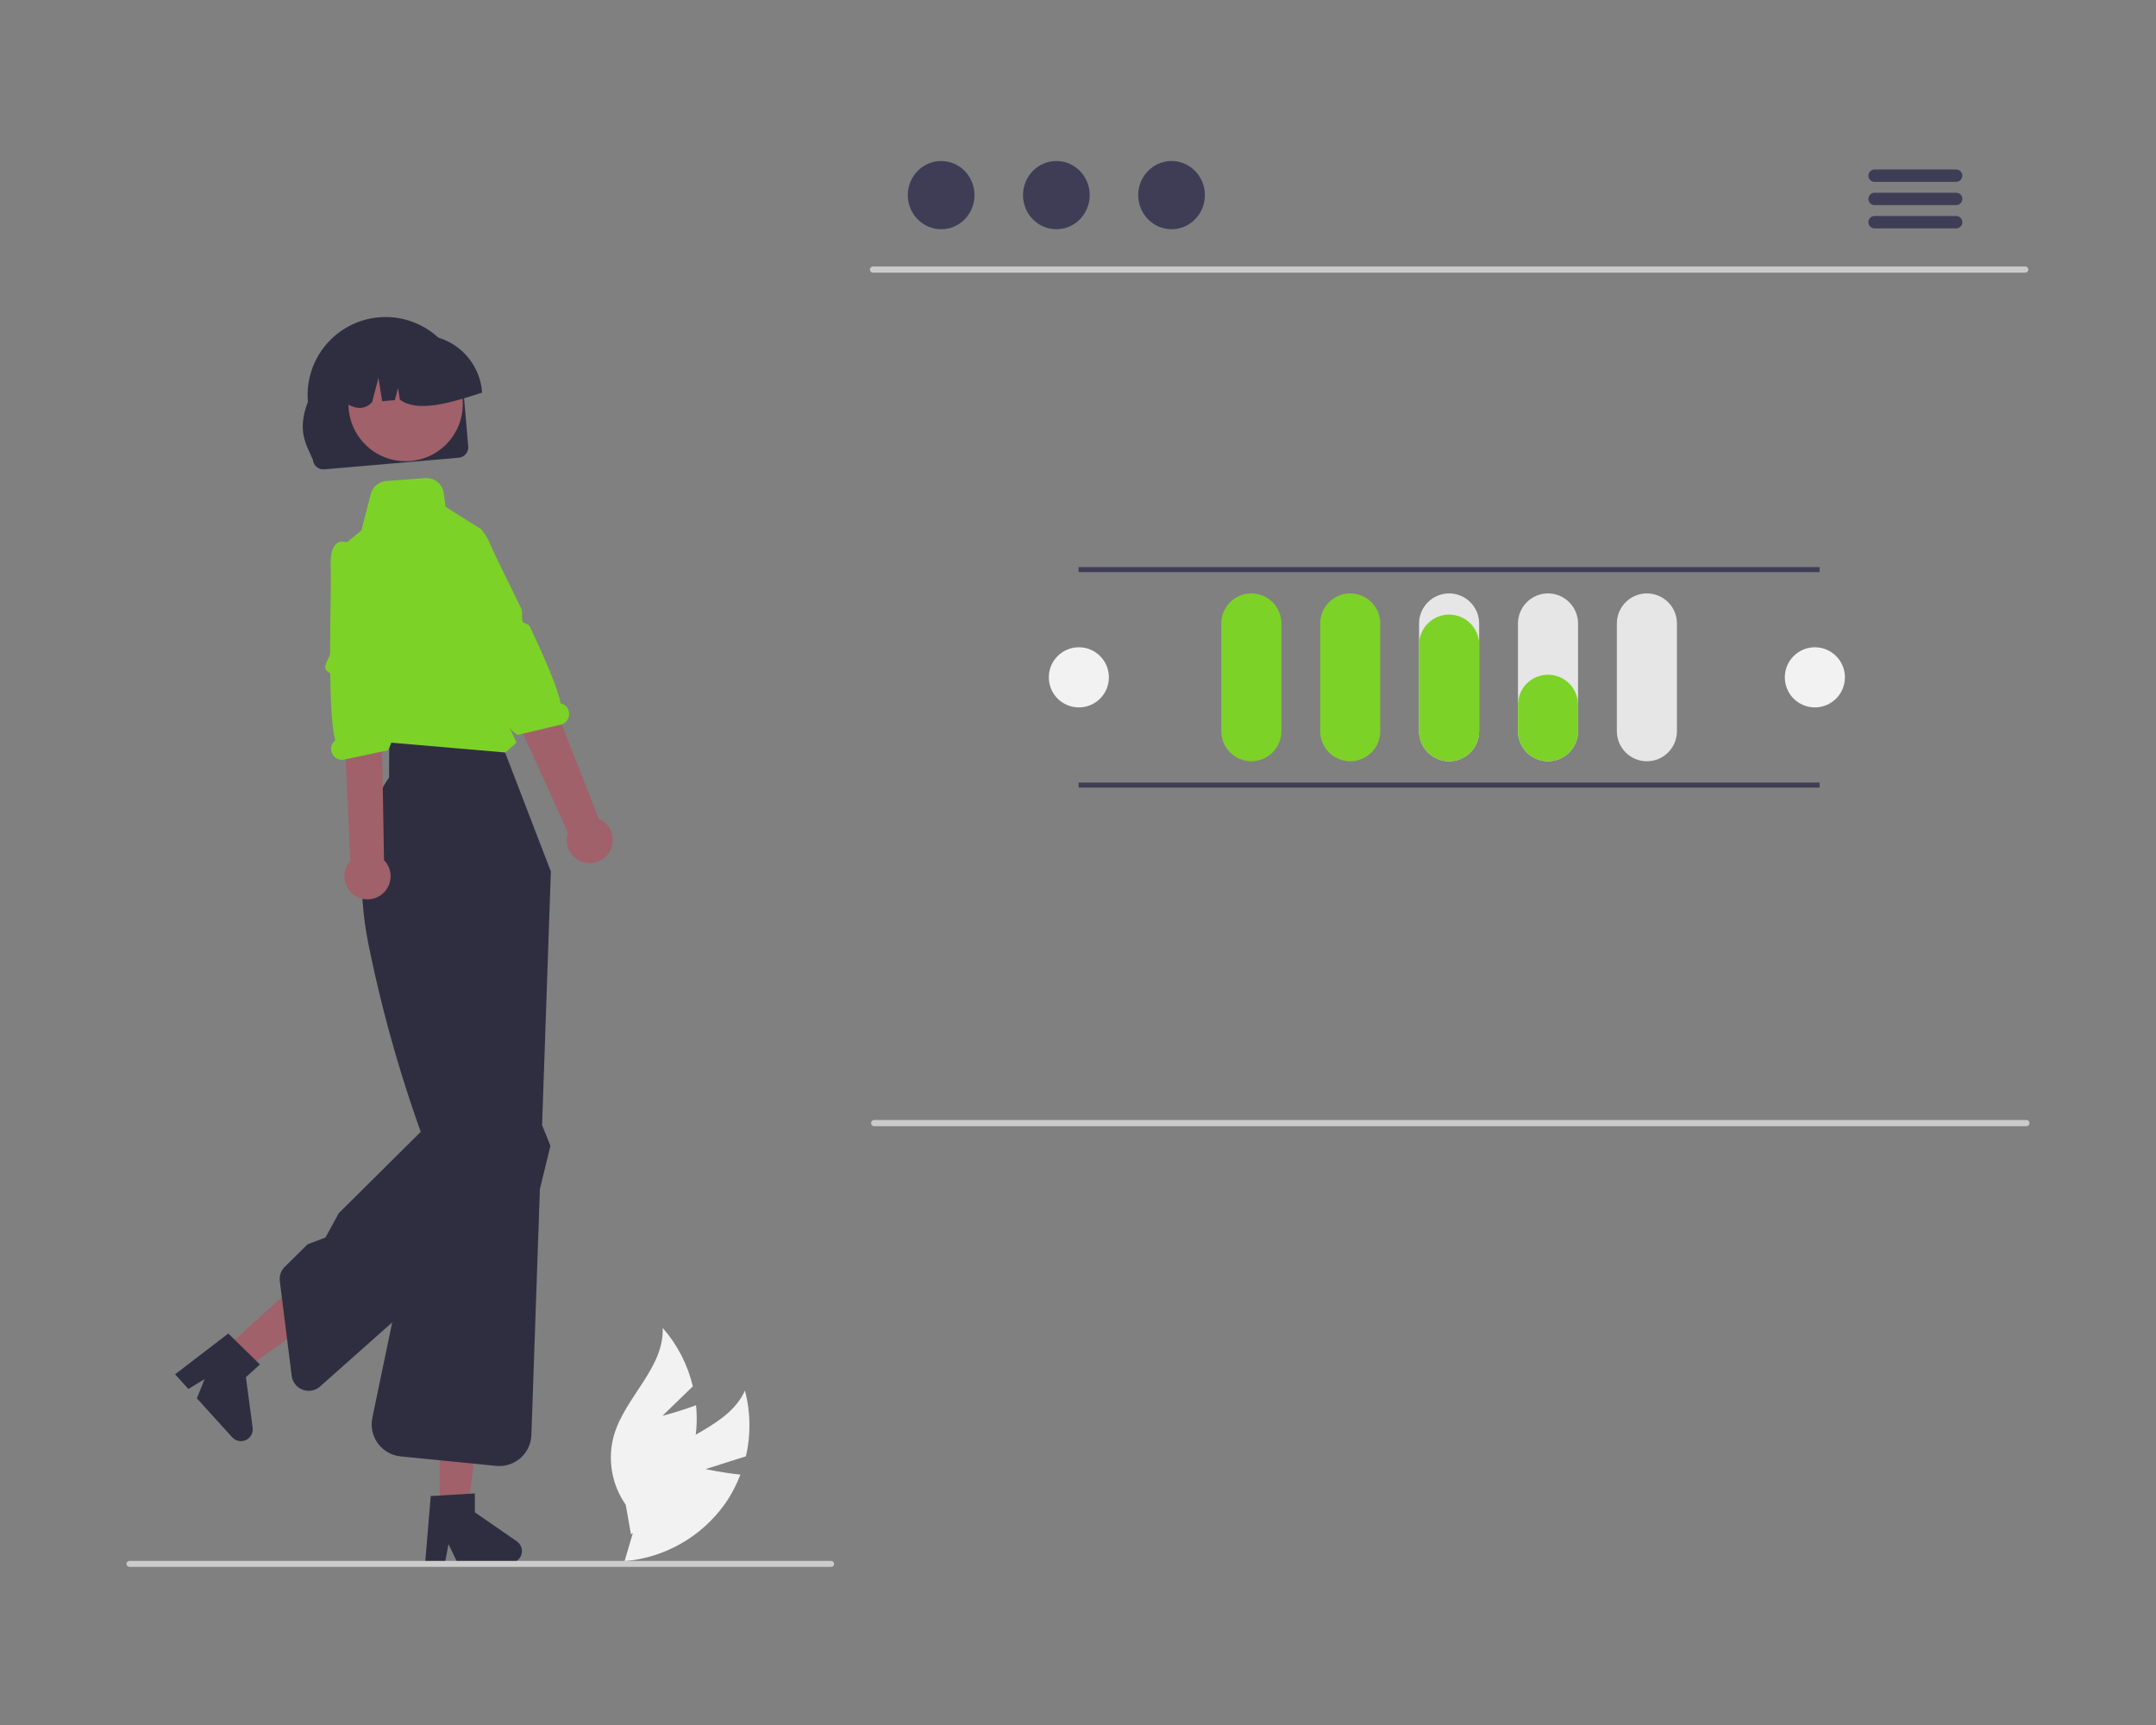 <?xml version="1.0" encoding="UTF-8"?> <svg xmlns="http://www.w3.org/2000/svg" width="750" height="600" viewBox="0 0 750 600" fill="none"><rect x="0" y="0" width="750" height="600" fill="#808080" stroke="none"/><g clip-path="url(#clip0_416_77987)"><path d="M704.538 94.835H303.664C303.382 94.829 303.114 94.713 302.917 94.511C302.72 94.309 302.609 94.038 302.609 93.757C302.609 93.475 302.72 93.204 302.917 93.002C303.114 92.8 303.382 92.684 303.664 92.678H704.538C704.82 92.684 705.088 92.8 705.285 93.002C705.482 93.204 705.593 93.475 705.593 93.757C705.593 94.038 705.482 94.309 705.285 94.511C705.088 94.713 704.82 94.829 704.538 94.835Z" fill="#CACACA"></path><path d="M327.397 79.733C333.803 79.733 338.997 74.42 338.997 67.866C338.997 61.313 333.803 56 327.397 56C320.99 56 315.797 61.313 315.797 67.866C315.797 74.42 320.99 79.733 327.397 79.733Z" fill="#3F3D56"></path><path d="M367.471 79.733C373.878 79.733 379.071 74.42 379.071 67.866C379.071 61.313 373.878 56 367.471 56C361.065 56 355.871 61.313 355.871 67.866C355.871 74.42 361.065 79.733 367.471 79.733Z" fill="#3F3D56"></path><path d="M407.545 79.733C413.952 79.733 419.145 74.42 419.145 67.866C419.145 61.313 413.952 56 407.545 56C401.139 56 395.945 61.313 395.945 67.866C395.945 74.42 401.139 79.733 407.545 79.733Z" fill="#3F3D56"></path><path d="M680.527 63.258H652.054C651.491 63.246 650.954 63.013 650.56 62.61C650.166 62.207 649.945 61.665 649.945 61.101C649.945 60.537 650.166 59.995 650.56 59.592C650.954 59.188 651.491 58.956 652.054 58.943H680.527C681.091 58.956 681.627 59.188 682.021 59.592C682.415 59.995 682.636 60.537 682.636 61.101C682.636 61.665 682.415 62.207 682.021 62.61C681.627 63.013 681.091 63.246 680.527 63.258Z" fill="#3F3D56"></path><path d="M680.527 71.349H652.054C651.491 71.337 650.954 71.104 650.56 70.701C650.166 70.297 649.945 69.756 649.945 69.192C649.945 68.628 650.166 68.086 650.56 67.683C650.954 67.279 651.491 67.047 652.054 67.034H680.527C681.091 67.047 681.627 67.279 682.021 67.683C682.415 68.086 682.636 68.628 682.636 69.192C682.636 69.756 682.415 70.297 682.021 70.701C681.627 71.104 681.091 71.337 680.527 71.349Z" fill="#3F3D56"></path><path d="M680.527 79.44H652.054C651.491 79.428 650.954 79.195 650.56 78.792C650.166 78.388 649.945 77.847 649.945 77.282C649.945 76.718 650.166 76.177 650.56 75.773C650.954 75.37 651.491 75.137 652.054 75.125H680.527C681.091 75.137 681.627 75.37 682.021 75.773C682.415 76.177 682.636 76.718 682.636 77.282C682.636 77.847 682.415 78.388 682.021 78.792C681.627 79.195 681.091 79.428 680.527 79.44Z" fill="#3F3D56"></path><path d="M704.945 391.718H304.07C303.788 391.712 303.52 391.595 303.323 391.394C303.126 391.192 303.016 390.921 303.016 390.639C303.016 390.357 303.126 390.086 303.323 389.885C303.52 389.683 303.788 389.567 304.07 389.561H704.945C705.227 389.567 705.495 389.683 705.692 389.885C705.889 390.086 705.999 390.357 705.999 390.639C705.999 390.921 705.889 391.192 705.692 391.394C705.495 391.595 705.227 391.712 704.945 391.718Z" fill="#CACACA"></path><path d="M435.302 264.79C432.531 264.787 429.875 263.684 427.916 261.724C425.957 259.764 424.855 257.106 424.852 254.333V216.861C424.852 214.087 425.953 211.427 427.912 209.466C429.872 207.505 432.53 206.403 435.302 206.403C438.074 206.403 440.732 207.505 442.692 209.466C444.651 211.427 445.752 214.087 445.752 216.861V254.333C445.749 257.106 444.647 259.764 442.688 261.724C440.729 263.684 438.073 264.787 435.302 264.79Z" fill="#7CD227"></path><path d="M469.7 264.79C466.93 264.787 464.274 263.684 462.314 261.724C460.355 259.764 459.253 257.106 459.25 254.333V216.861C459.25 214.087 460.351 211.427 462.311 209.466C464.271 207.505 466.929 206.403 469.7 206.403C472.472 206.403 475.13 207.505 477.09 209.466C479.05 211.427 480.151 214.087 480.151 216.861V254.333C480.148 257.106 479.046 259.764 477.086 261.724C475.127 263.684 472.471 264.787 469.7 264.79Z" fill="#7CD227"></path><path d="M504.099 206.403C501.328 206.406 498.671 207.508 496.712 209.469C494.752 211.429 493.651 214.088 493.648 216.861V254.333C493.648 257.106 494.749 259.766 496.709 261.727C498.669 263.689 501.327 264.79 504.099 264.79C506.87 264.79 509.529 263.689 511.488 261.727C513.448 259.766 514.549 257.106 514.549 254.333V216.861C514.547 214.088 513.445 211.429 511.486 209.469C509.527 207.508 506.87 206.406 504.099 206.403Z" fill="#E6E6E6"></path><path d="M538.501 206.403C535.73 206.406 533.073 207.508 531.114 209.469C529.155 211.429 528.053 214.088 528.051 216.861V254.333C528.051 257.106 529.152 259.766 531.112 261.727C533.071 263.689 535.73 264.79 538.501 264.79C541.273 264.79 543.931 263.689 545.891 261.727C547.851 259.766 548.952 257.106 548.952 254.333V216.861C548.949 214.088 547.848 211.429 545.888 209.469C543.929 207.508 541.272 206.406 538.501 206.403Z" fill="#E6E6E6"></path><path d="M572.9 264.79C570.129 264.787 567.473 263.684 565.514 261.724C563.554 259.764 562.452 257.106 562.449 254.333V216.861C562.449 214.087 563.55 211.427 565.51 209.466C567.47 207.505 570.128 206.403 572.9 206.403C575.671 206.403 578.329 207.505 580.289 209.466C582.249 211.427 583.35 214.087 583.35 216.861V254.333C583.347 257.106 582.245 259.764 580.286 261.724C578.327 263.684 575.67 264.787 572.9 264.79Z" fill="#E6E6E6"></path><path d="M632.988 272.198H375.211V273.941H632.988V272.198Z" fill="#3F3D56"></path><path d="M632.988 197.254H375.211V198.997H632.988V197.254Z" fill="#3F3D56"></path><path d="M504.099 213.768C501.328 213.77 498.671 214.872 496.712 216.833C494.752 218.794 493.651 221.452 493.648 224.225V254.334C493.648 257.107 494.749 259.767 496.709 261.728C498.669 263.689 501.327 264.791 504.099 264.791C506.87 264.791 509.529 263.689 511.488 261.728C513.448 259.767 514.549 257.107 514.549 254.334V224.225C514.547 221.452 513.445 218.794 511.486 216.833C509.527 214.872 506.87 213.77 504.099 213.768Z" fill="#7CD227"></path><path d="M538.501 234.683C535.73 234.685 533.073 235.787 531.114 237.748C529.155 239.709 528.053 242.367 528.051 245.14V254.334C528.051 257.107 529.152 259.767 531.112 261.728C533.071 263.689 535.73 264.791 538.501 264.791C541.273 264.791 543.931 263.689 545.891 261.728C547.851 259.767 548.952 257.107 548.952 254.334V245.14C548.949 242.367 547.848 239.709 545.888 237.748C543.929 235.787 541.272 234.685 538.501 234.683Z" fill="#7CD227"></path><path d="M631.333 246.054C637.105 246.054 641.784 241.372 641.784 235.597C641.784 229.822 637.105 225.14 631.333 225.14C625.562 225.14 620.883 229.822 620.883 235.597C620.883 241.372 625.562 246.054 631.333 246.054Z" fill="#F2F2F2"></path><path d="M375.298 246.054C381.07 246.054 385.749 241.372 385.749 235.597C385.749 229.822 381.07 225.14 375.298 225.14C369.526 225.14 364.848 229.822 364.848 235.597C364.848 241.372 369.526 246.054 375.298 246.054Z" fill="#F2F2F2"></path><path d="M211.903 296.524C212.538 295.545 212.95 294.439 213.112 293.284C213.273 292.128 213.179 290.952 212.836 289.836C212.494 288.721 211.911 287.695 211.13 286.829C210.348 285.964 209.386 285.28 208.311 284.827L181.442 216.426L168.332 225.187L197.571 289.579C196.929 291.436 196.991 293.463 197.744 295.277C198.496 297.091 199.888 298.566 201.655 299.422C203.421 300.278 205.44 300.456 207.329 299.922C209.218 299.388 210.846 298.179 211.903 296.524Z" fill="#A0616A"></path><path d="M179.995 255.64L179.836 255.531C176.762 253.424 175.459 250.729 175.277 249.061C175.171 248.411 175.297 247.744 175.633 247.177L170.125 235.798L147.703 199.012L160.5 184.974L163.063 183.328C163.429 183.122 163.835 182.996 164.253 182.958C164.671 182.919 165.092 182.969 165.49 183.104C167.387 183.684 169.103 185.82 170.591 189.453C171.338 191.275 173.464 195.607 176.156 201.091C177.728 204.294 179.495 207.896 181.303 211.637C181.576 212.433 181.681 213.278 181.611 214.117C181.555 214.831 181.63 215.55 181.835 216.237C181.998 216.578 182.388 216.72 182.84 216.885C183.151 216.955 183.445 217.088 183.702 217.277C183.96 217.466 184.175 217.706 184.335 217.982C190.887 231.857 194.383 240.6 195.009 244.675C195.82 244.822 196.556 245.243 197.094 245.868C197.632 246.493 197.94 247.284 197.965 248.108C198.038 249.007 197.784 249.902 197.25 250.628C196.715 251.354 195.937 251.862 195.057 252.059L179.995 255.64Z" fill="#7CD227"></path><path d="M76.652 470.579L83.112 477.702L113.642 456.159L104.107 445.646L76.652 470.579Z" fill="#A0616A"></path><path d="M79.416 463.828L90.415 474.591L85.543 479.016L87.888 496.616C88.004 497.485 87.839 498.368 87.418 499.137C86.996 499.906 86.34 500.52 85.546 500.89C84.751 501.259 83.859 501.365 83 501.191C82.141 501.017 81.36 500.573 80.771 499.923L68.484 486.376L71.185 479.664L65.539 483.129L60.906 478.021L79.416 463.828Z" fill="#2F2E41"></path><path d="M152.973 526.95H162.584L167.159 489.85H152.973V526.95Z" fill="#A0616A"></path><path d="M149.835 520.362L165.192 519.444V526.028L179.792 536.118C180.513 536.617 181.056 537.333 181.342 538.162C181.628 538.991 181.641 539.889 181.38 540.727C181.12 541.564 180.598 542.296 179.892 542.815C179.186 543.335 178.333 543.615 177.457 543.615H159.174L156.022 537.103L154.792 543.615H147.898L149.835 520.362Z" fill="#2F2E41"></path><path d="M173.716 509.929C173.337 509.929 172.958 509.91 172.58 509.872L139.357 506.57C137.797 506.415 136.287 505.934 134.925 505.157C133.563 504.38 132.38 503.324 131.452 502.06C130.524 500.795 129.873 499.349 129.54 497.816C129.207 496.283 129.2 494.697 129.52 493.162L148.828 400.42C139.994 376.887 133.06 352.683 128.091 328.041C120.44 288.98 135.188 270.69 135.337 270.51L135.419 256.491L143.376 256.032L172.185 256.123L172.318 252.923L191.628 303.126L191.624 303.231L188.577 391.382L191.48 398.524L187.81 413.595L184.854 499.131C184.754 502.023 183.537 504.763 181.46 506.777C179.384 508.79 176.608 509.92 173.716 509.929Z" fill="#2F2E41"></path><path d="M134.374 167.305L147.931 166.3C149.459 166.186 150.974 166.66 152.165 167.625C153.357 168.589 154.137 169.972 154.346 171.491L155.004 176.274L167.508 184.182L181.442 218.168L178.818 254.265L175.346 249.541L177.371 253.394L179.7 258.255L175.832 261.741L135.286 258.255L117.641 191.16L125.726 184.491L128.983 171.816C129.297 170.595 129.986 169.502 130.953 168.693C131.921 167.883 133.117 167.398 134.374 167.305Z" fill="#7CD227"></path><path d="M107.42 483.768C106.691 483.766 105.968 483.633 105.287 483.373C104.265 483 103.367 482.349 102.693 481.495C102.019 480.64 101.595 479.615 101.47 478.534L97.334 445.62C97.223 444.714 97.32 443.795 97.617 442.932C97.915 442.069 98.405 441.285 99.051 440.64L107.014 432.789L113.211 430.451L117.834 421.996L147.254 392.793L182.803 418.762L111.345 482.251C110.268 483.224 108.871 483.764 107.42 483.768Z" fill="#2F2E41"></path><path d="M162.883 155.268L161.143 135.09C160.529 127.919 157.093 121.287 151.592 116.651C146.09 112.015 138.974 109.755 131.808 110.37C124.642 110.984 118.013 114.421 113.38 119.925C108.746 125.43 106.488 132.551 107.1 139.722L107.103 139.756C103.198 150.098 106.584 154.562 108.843 159.934C108.928 160.896 109.39 161.786 110.129 162.408C110.868 163.029 111.823 163.333 112.784 163.251L159.567 159.212C160.529 159.127 161.418 158.665 162.04 157.926C162.661 157.186 162.965 156.231 162.883 155.268Z" fill="#2F2E41"></path><path d="M141.107 160.425C152.088 160.425 160.991 151.517 160.991 140.528C160.991 129.539 152.088 120.631 141.107 120.631C130.125 120.631 121.223 129.539 121.223 140.528C121.223 151.517 130.125 160.425 141.107 160.425Z" fill="#A0616A"></path><path d="M167.675 136.152C167.179 130.482 164.457 125.24 160.104 121.577C155.751 117.913 150.124 116.127 144.456 116.61L140.423 116.958C134.757 117.454 129.519 120.178 125.858 124.534C122.196 128.89 120.411 134.521 120.894 140.192L120.929 140.595C124.127 142.401 127.021 142.456 129.452 139.859L131.656 131.463L132.94 139.558L137.345 139.178L138.459 134.942L139.107 139.026C145.495 143.583 156.537 140.181 167.709 136.556L167.675 136.152Z" fill="#2F2E41"></path><path d="M123.608 311.595C122.615 310.983 121.769 310.161 121.128 309.186C120.487 308.211 120.067 307.108 119.899 305.954C119.73 304.799 119.817 303.622 120.152 302.504C120.487 301.387 121.063 300.357 121.839 299.486L118.586 227.115L132.394 228.452L133.579 299.17C134.954 300.572 135.767 302.43 135.865 304.391C135.962 306.353 135.337 308.283 134.108 309.814C132.879 311.346 131.132 312.373 129.196 312.701C127.261 313.029 125.273 312.635 123.608 311.595Z" fill="#A0616A"></path><path d="M118.91 264.291C118.158 264.28 117.427 264.045 116.81 263.614C116.193 263.184 115.72 262.578 115.451 261.876C115.12 261.121 115.058 260.274 115.276 259.479C115.495 258.684 115.979 257.987 116.648 257.506C115.615 254.056 115.039 246.527 114.89 234.526C114.886 234.198 114.616 233.993 114.176 233.685C113.875 233.539 113.616 233.317 113.425 233.042C113.233 232.767 113.115 232.448 113.082 232.114C113.207 231.164 113.522 230.248 114.009 229.421C114.423 228.708 114.708 227.928 114.85 227.116C114.854 221.102 114.932 215.228 115.001 210.044C115.081 203.934 115.146 199.108 115.039 197.142C114.827 193.222 115.462 190.556 116.927 189.217C117.228 188.925 117.588 188.699 117.982 188.555C118.376 188.41 118.796 188.35 119.215 188.378L122.346 188.794L139.812 195.954L135.321 238.85L135.225 251.451C135.772 251.819 136.171 252.367 136.354 253C136.905 254.584 136.883 257.578 135.009 260.801L134.912 260.968L119.77 264.197C119.487 264.259 119.199 264.29 118.91 264.291Z" fill="#7CD227"></path><path d="M245.447 510.995L259.484 506.54C261.234 499.001 261.118 491.149 259.146 483.665C253.507 496.213 236.961 499.287 227.534 509.302C224.618 512.448 222.446 516.211 221.181 520.311C219.915 524.411 219.588 528.744 220.223 532.988L217.27 543.013C224.167 542.423 230.855 540.344 236.872 536.919C242.89 533.494 248.094 528.804 252.125 523.172C254.356 519.991 256.177 516.541 257.546 512.904C251.559 512.304 245.447 510.995 245.447 510.995Z" fill="#F2F2F2"></path><path d="M230.445 492.457L241.023 482.205C239.229 474.677 235.626 467.7 230.526 461.882C231.07 475.629 217.632 485.765 213.657 498.936C212.449 503.053 212.183 507.39 212.877 511.625C213.572 515.859 215.21 519.883 217.67 523.398L219.494 533.689C225.405 530.083 230.465 525.238 234.324 519.486C238.183 513.735 240.751 507.215 241.849 500.376C242.428 496.533 242.52 492.632 242.124 488.766C236.499 490.901 230.445 492.457 230.445 492.457Z" fill="#F2F2F2"></path><path d="M290.169 543.963C290.169 544.099 290.142 544.234 290.09 544.36C290.039 544.486 289.962 544.601 289.866 544.697C289.77 544.793 289.655 544.87 289.529 544.922C289.403 544.974 289.268 545 289.132 545H45.036C44.761 545 44.498 544.891 44.303 544.696C44.109 544.502 44 544.238 44 543.963C44 543.688 44.109 543.424 44.303 543.229C44.498 543.035 44.761 542.926 45.036 542.926H289.132C289.268 542.925 289.403 542.952 289.529 543.004C289.655 543.056 289.77 543.132 289.866 543.229C289.962 543.325 290.039 543.439 290.09 543.565C290.142 543.691 290.169 543.827 290.169 543.963Z" fill="#CCCCCC"></path></g><defs><clipPath id="clip0_416_77987"><rect width="662" height="489" fill="white" transform="translate(44 56)"></rect></clipPath></defs></svg> 